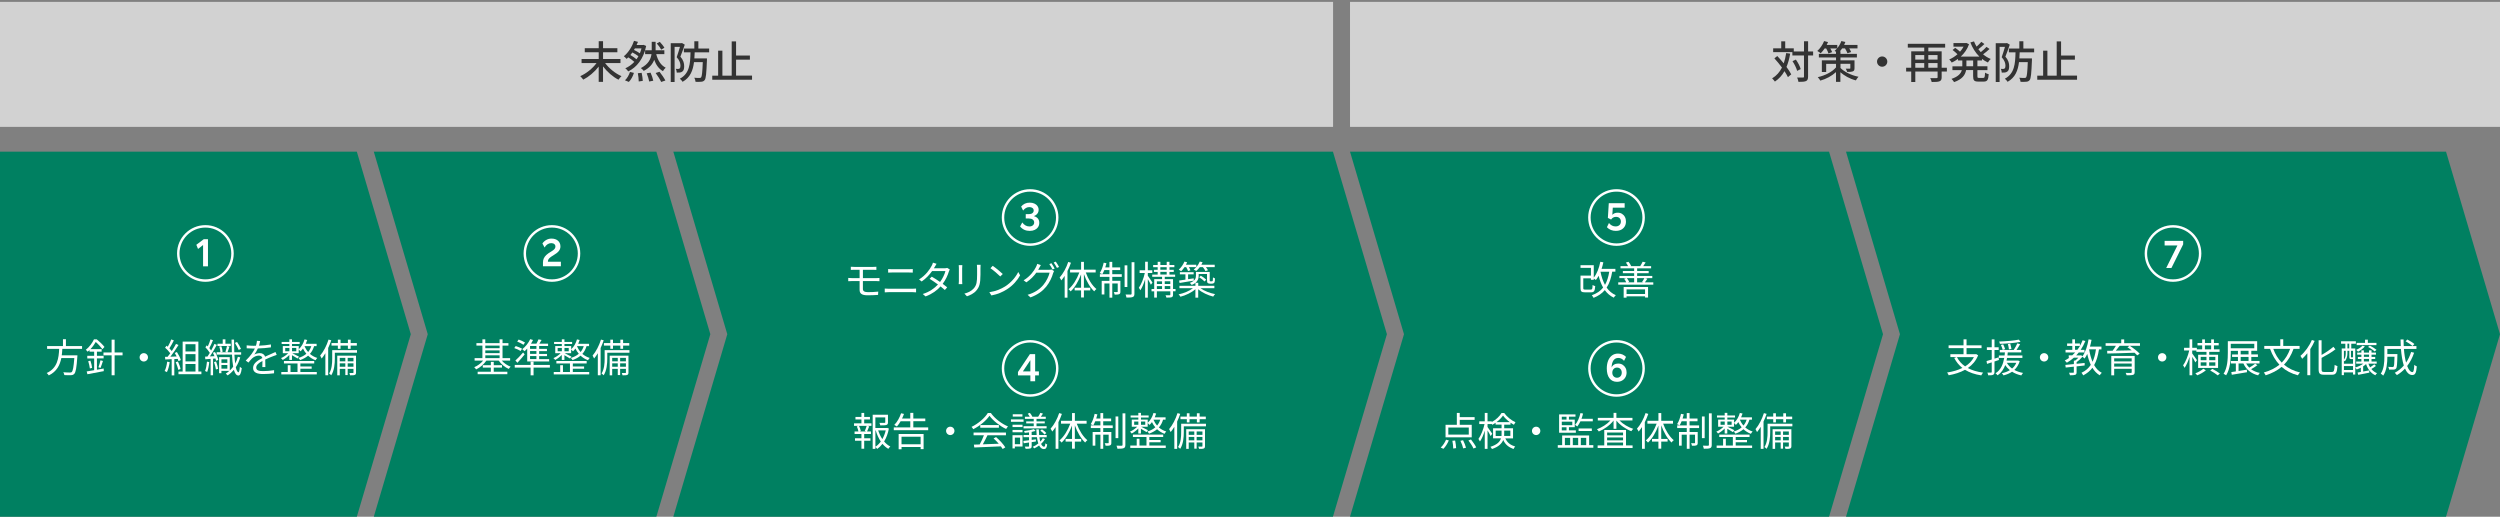 <?xml version="1.0" encoding="UTF-8"?><svg id="_レイヤー_1" xmlns="http://www.w3.org/2000/svg" viewBox="0 0 1016 209.99"><rect x="0" y="0" width="1016" height="209.99" fill="#808080" stroke="none"/><defs><style>.cls-1{fill:#fff;}.cls-2{fill:#008061;}.cls-3{fill:none;stroke:#fff;stroke-miterlimit:10;}.cls-4{fill:#333;}.cls-5{fill:#d2d2d2;}</style></defs><rect class="cls-5" x="0" y=".76" width="541.76" height="50.8"/><rect class="cls-5" x="548.65" y=".76" width="467.35" height="50.8"/><polygon class="cls-2" points="145.02 209.99 0 209.99 0 61.65 145.02 61.65 166.95 135.82 145.02 209.99"/><path class="cls-1" d="m25.33,141.79c-.05.86-.11,1.74-.24,2.62h6.37s-.02.38-.03.58c-.32,4.56-.64,6.32-1.26,6.96-.37.38-.75.5-1.36.53-.56.03-1.6.02-2.67-.05-.03-.34-.19-.83-.42-1.15,1.14.11,2.27.11,2.67.11.37,0,.59-.02.75-.18.48-.42.78-1.98,1.06-5.68h-5.28c-.56,2.83-1.84,5.47-5.09,7.04-.18-.3-.54-.74-.85-.98,4.42-1.98,4.88-6.13,5.07-9.81h-4.91v-1.14h6.45v-2.78h1.2v2.78h6.56v1.14h-8.02Z"/><path class="cls-1" d="m39.39,150.26c.9-.16,1.82-.34,2.74-.5l.05,1.07c-2.35.46-4.87.91-6.66,1.26l-.29-1.14c.83-.13,1.89-.3,3.04-.51v-4.77h-2.8v-1.06h2.8v-1.68h-1.89v-.66c-.24.22-.5.45-.75.67-.16-.24-.53-.61-.77-.77,1.6-1.26,2.72-2.94,3.33-4.27h1.12c1.14.91,2.48,2.21,3.15,3.1l-.83.91c-.58-.8-1.7-2.06-2.72-2.93-.51.9-1.23,1.94-2.16,2.91h4.56v1.02h-1.92v1.68h2.72v1.06h-2.72v4.58Zm-2.66-3.7c.34.94.61,2.14.7,2.93l-.91.26c-.08-.8-.37-2.03-.67-2.96l.88-.22Zm3.27,2.71c.29-.77.66-2,.82-2.85l1.02.27c-.32.96-.67,2.1-.99,2.83l-.85-.26Zm9.81-4.85h-3.23v8.08h-1.22v-8.08h-3.31v-1.18h3.31v-5.19h1.22v5.19h3.23v1.18Z"/><path class="cls-1" d="m60.14,145.22c0,.94-.75,1.7-1.7,1.7s-1.7-.75-1.7-1.7.75-1.7,1.7-1.7,1.7.75,1.7,1.7Z"/><path class="cls-1" d="m68.97,147.17c-.22,1.5-.61,3.04-1.14,4.07-.19-.14-.67-.37-.93-.45.53-.98.86-2.4,1.04-3.81l1.02.19Zm1.87-1.28v6.66h-1.07v-6.59l-2.61.13-.1-1.07c.32,0,.69-.02,1.06-.03.35-.42.72-.9,1.07-1.42-.5-.72-1.34-1.62-2.1-2.29l.61-.78c.16.13.32.27.48.42.53-.9,1.09-2.1,1.42-2.98l1.06.4c-.54,1.07-1.22,2.35-1.82,3.22.38.38.72.77.98,1.1.66-1.01,1.26-2.05,1.71-2.91l1.02.45c-.93,1.5-2.21,3.39-3.31,4.77.8-.03,1.68-.08,2.56-.11-.24-.5-.51-.99-.78-1.42l.88-.38c.66,1.02,1.36,2.38,1.58,3.25l-.94.45c-.06-.27-.16-.58-.3-.91l-1.39.08Zm1.47,1.02c.46.98.93,2.24,1.07,3.07l-.95.32c-.14-.83-.59-2.11-1.02-3.11l.9-.29Zm9.54,4.07v1.09h-9.32v-1.09h1.7v-12.16h6.39v12.16h1.23Zm-6.47-11.09v2.95h4.07v-2.95h-4.07Zm4.07,4.02h-4.07v2.95h4.07v-2.95Zm-4.07,7.07h4.07v-3.06h-4.07v3.06Z"/><path class="cls-1" d="m85.04,147.15c-.14,1.47-.43,3.01-.86,4.03-.18-.13-.62-.32-.85-.4.43-.98.64-2.42.78-3.81l.93.18Zm2.34-4.08c.59.99,1.15,2.34,1.33,3.19l-.9.37c-.05-.27-.14-.59-.26-.94l-.96.08v6.75h-.99v-6.67c-.78.06-1.5.11-2.16.16l-.1-1.07.99-.05c.3-.43.62-.94.94-1.49-.43-.7-1.15-1.6-1.79-2.26l.54-.8c.14.14.29.29.43.45.42-.9.85-2.03,1.09-2.87l1.02.35c-.45,1.06-.99,2.34-1.49,3.2.27.34.53.67.74.98.51-.93.99-1.89,1.34-2.69l.96.4c-.78,1.49-1.86,3.31-2.8,4.69l1.86-.1c-.19-.48-.42-.96-.66-1.38l.85-.3Zm.43,3.83c.37.94.7,2.18.83,2.99l-.88.27c-.1-.83-.45-2.06-.78-3.01l.83-.26Zm9.83-1.68c-.42,1.47-1.01,2.83-1.81,4.02.27,1.28.64,2.02,1.09,2.05.26.02.46-.85.56-2.24.18.21.61.5.78.59-.29,2.35-.82,2.99-1.38,2.98-.85-.03-1.42-.86-1.84-2.32-.72.86-1.57,1.63-2.53,2.27-.18-.22-.53-.58-.75-.75.51-.32,1.01-.69,1.44-1.09h-3.22v.94h-.94v-6.53h4.34v5.43c.51-.46.98-.98,1.38-1.54-.24-1.34-.38-3.01-.48-4.91h-6.24v-.98h1.55c-.03-.64-.22-1.57-.48-2.29l.83-.19c.29.72.5,1.7.53,2.31l-.69.18h2.48l-.66-.18c.24-.64.51-1.65.64-2.35h-3.86v-.93h2.13v-1.78h1.1v1.78h2.16v.93h-1.47l.96.24c-.27.78-.54,1.7-.82,2.29h1.78c-.06-1.58-.1-3.31-.13-5.15h1.02c0,1.84.03,3.59.1,5.15h2.79v.98h-2.74c.08,1.36.18,2.59.32,3.62.46-.85.83-1.78,1.09-2.77l.96.26Zm-7.65.8v1.46h2.4v-1.46h-2.4Zm2.4,3.81v-1.49h-2.4v1.49h2.4Zm4.62-7.6c-.3-.78-.96-1.98-1.54-2.88l.88-.37c.62.88,1.28,2.06,1.58,2.82l-.93.43Z"/><path class="cls-1" d="m105.24,140.49c1.63-.08,3.38-.22,4.88-.5l-.02,1.18c-1.58.26-3.57.38-5.31.45-.37.85-.9,1.76-1.44,2.48.61-.38,1.54-.59,2.23-.59,1.04,0,1.89.51,2.14,1.44,1.09-.53,2.06-.91,2.9-1.3.48-.21.86-.38,1.31-.62l.53,1.2c-.42.11-.99.34-1.42.51-.9.34-2.03.8-3.25,1.38.02.93.03,2.29.05,3.07h-1.23c.03-.61.05-1.65.05-2.5-1.49.78-2.53,1.63-2.53,2.69,0,1.25,1.25,1.44,2.9,1.44,1.25,0,2.96-.14,4.37-.38l-.03,1.28c-1.22.16-2.99.29-4.39.29-2.29,0-4.13-.5-4.13-2.45s1.9-3.07,3.78-4.05c-.16-.69-.74-.99-1.46-.99-1.01,0-2.03.5-2.75,1.17-.46.43-.91,1.02-1.46,1.66l-1.09-.8c2.02-1.95,3.09-3.6,3.7-4.9h-.7c-.69,0-1.74-.03-2.62-.1v-1.2c.85.11,1.97.18,2.71.18.34,0,.7,0,1.06-.02.22-.69.37-1.41.4-2l1.31.11c-.1.48-.22,1.1-.46,1.86Z"/><path class="cls-1" d="m117.6,144.24c-.8.82-1.84,1.62-2.71,2.05-.14-.22-.46-.58-.7-.75.98-.4,2.16-1.22,2.95-2h-2.21v-2.91h2.67v-.82h-3.14v-.86h3.14v-1.04h1.07v1.04h3.12v.86h-3.12v.82h2.74v1.3c1.09-.98,1.92-2.43,2.35-4l1.09.24c-.16.53-.35,1.04-.58,1.54h4.4v.96h-1.02c-.37,1.26-.93,2.31-1.7,3.15.8.69,1.79,1.28,2.99,1.65-.22.22-.53.66-.69.94-1.22-.45-2.21-1.1-3.03-1.87-.9.77-2,1.34-3.26,1.81-.11-.22-.46-.67-.71-.88,1.3-.38,2.39-.94,3.25-1.7-.58-.67-1.02-1.41-1.36-2.13-.3.43-.64.82-.99,1.15-.14-.19-.5-.56-.75-.77v1.52h-2.64c.64.3,2.3,1.14,2.75,1.39l-.58.78c-.46-.32-1.5-.93-2.27-1.36v1.94h-1.07v-2.05Zm4.47,6.93h6.67v.99h-14.42v-.99h2.62v-2.75h1.12v2.75h2.85v-3.47h-5.52v-.98h12.31v.98h-5.63v1.23h4.59v.93h-4.59v1.31Zm-6.16-8.42h1.7v-1.34h-1.7v1.34Zm2.77-1.34v1.34h1.73v-1.34h-1.73Zm5.11-.75l-.03.05c.34.8.82,1.62,1.47,2.35.56-.67.99-1.46,1.28-2.4h-2.72Z"/><path class="cls-1" d="m134.62,138.3c-.35,1.06-.77,2.11-1.25,3.12v11.09h-1.14v-8.96c-.48.8-.98,1.52-1.5,2.15-.11-.29-.43-.91-.62-1.2,1.38-1.6,2.64-4.03,3.41-6.5l1.1.3Zm10.47,5.06h-9.01v2.39c0,1.98-.21,4.85-1.47,6.77-.18-.21-.61-.59-.86-.74,1.14-1.78,1.26-4.24,1.26-6.05v-3.43h10.08v1.06Zm-7.78-2.91h-2.59v-1.04h2.59v-1.36h1.09v1.36h2.99v-1.36h1.12v1.36h2.51v1.04h-2.51v1.31h-1.12v-1.31h-2.99v1.31h-1.09v-1.31Zm7.38,10.92c0,.53-.1.82-.46.98-.38.18-.99.19-1.94.18-.05-.26-.18-.66-.3-.93.69.02,1.25.02,1.44,0,.19-.02.22-.05.22-.22v-1.47h-2.35v2.53h-.96v-2.53h-2.26v2.62h-1.02v-7.99h7.63v6.83Zm-6.61-5.92v1.39h2.26v-1.39h-2.26Zm2.26,3.6v-1.38h-2.26v1.38h2.26Zm.96-3.6v1.39h2.35v-1.39h-2.35Zm2.35,3.6v-1.38h-2.35v1.38h2.35Z"/><polygon class="cls-2" points="266.75 209.99 151.91 209.99 173.84 135.82 151.91 61.65 266.75 61.65 288.68 135.82 266.75 209.99"/><polygon class="cls-2" points="541.71 209.99 273.64 209.99 295.57 135.82 273.64 61.65 541.71 61.65 563.64 135.82 541.71 209.99"/><polygon class="cls-2" points="743.33 209.99 548.65 209.99 570.58 135.82 548.65 61.65 743.33 61.65 765.26 135.82 743.33 209.99"/><polygon class="cls-2" points="994.07 209.99 750.22 209.99 772.14 135.82 750.22 61.65 994.07 61.65 1016 135.82 994.07 209.99"/><path class="cls-1" d="m351.2,172.05h2.95v1.02h-1.66l.77.21c-.29.74-.61,1.5-.88,2.06h1.58v1.04h-2.75v1.73h2.54v1.01h-2.54v3.25h-1.12v-3.25h-2.62v-1.01h2.62v-1.73h-2.79v-1.04h1.57c-.1-.58-.37-1.42-.67-2.06l.78-.21h-1.9v-1.02h3.01v-1.58h-2.43v-1.03h2.43v-1.62h1.12v1.62h2.34v1.03h-2.34v1.58Zm.24,3.12c.26-.58.61-1.47.78-2.1h-3.12c.35.67.66,1.57.74,2.11l-.56.16h2.77l-.61-.18Zm9.8-1.02c-.34,1.92-.98,3.73-1.94,5.27.74.86,1.58,1.57,2.53,2.03-.26.22-.62.66-.82.96-.88-.5-1.67-1.2-2.37-2.03-.61.8-1.33,1.5-2.14,2.07-.16-.24-.48-.56-.75-.79v.77h-1.09v-13.89h6.21v3.07c0,.59-.11.91-.62,1.09-.48.16-1.28.18-2.5.18-.05-.32-.21-.74-.37-1.02.99.03,1.83.03,2.07,0,.26-.02.32-.06.32-.26v-1.97h-4.02v4.31h4.55l.21-.05.74.27Zm-5.49,7.44c.85-.56,1.58-1.3,2.21-2.15-.9-1.31-1.58-2.87-2.06-4.53h-.14v6.67Zm1.15-6.67c.4,1.26.98,2.48,1.68,3.54.62-1.09,1.09-2.3,1.38-3.54h-3.06Z"/><path class="cls-1" d="m377.22,173.7v1.12h-13.99v-1.12h6.71v-2.51h-3.92c-.48.82-.99,1.57-1.52,2.14-.24-.16-.77-.48-1.07-.64,1.17-1.14,2.18-2.96,2.77-4.74l1.18.27c-.22.64-.5,1.27-.79,1.87h3.35v-2.3h1.23v2.3h4.87v1.09h-4.87v2.51h6.05Zm-12.02,2.69h10.15v6.15h-1.2v-.87h-7.76v.9h-1.18v-6.18Zm1.18,1.1v3.06h7.76v-3.06h-7.76Z"/><path class="cls-1" d="m387.89,175.11c0,.95-.75,1.7-1.7,1.7s-1.7-.75-1.7-1.7.75-1.7,1.7-1.7,1.7.75,1.7,1.7Z"/><path class="cls-1" d="m402.67,167.83c1.68,2.35,4.47,4.43,6.98,5.47-.27.29-.56.71-.77,1.06-2.47-1.2-5.27-3.33-6.75-5.39-1.3,1.92-3.89,4.11-6.61,5.46-.13-.27-.43-.71-.69-.95,2.74-1.31,5.39-3.62,6.63-5.65h1.22Zm-7.01,7.96h13.16v1.1h-7.51c-.56,1.18-1.25,2.56-1.89,3.68,1.98-.06,4.24-.14,6.48-.24-.66-.75-1.41-1.54-2.11-2.16l1.01-.54c1.47,1.26,3.03,2.99,3.76,4.18l-1.07.66c-.19-.32-.43-.69-.74-1.07-3.92.19-8.07.37-10.8.46l-.16-1.17c.69-.02,1.49-.03,2.35-.06.61-1.1,1.3-2.56,1.73-3.73h-4.21v-1.1Zm10.29-3.04v1.09h-7.57v-1.09h7.57Z"/><path class="cls-1" d="m415.98,171.43h-5.14v-.98h5.14v.98Zm-.42,10.05h-3.12v.75h-.96v-5.36h4.08v4.61Zm-4.07-8.87h4.07v.94h-4.07v-.94Zm0,2.11h4.07v.96h-4.07v-.96Zm4.03-5.41h-3.94v-.96h3.94v.96Zm-3.09,8.53v2.67h2.13v-2.67h-2.13Zm12.25.62c-.4.71-.96,1.36-1.58,1.94.35.77.77,1.15,1.22,1.15.27,0,.43-.34.51-1.38.19.21.51.35.75.45-.18,1.44-.56,1.89-1.34,1.9-.8,0-1.44-.51-1.94-1.47-.62.46-1.3.86-1.98,1.17-.13-.18-.4-.46-.61-.64.78-.34,1.57-.8,2.26-1.36-.24-.71-.43-1.55-.56-2.53h-2.14v1.09c.56-.08,1.12-.16,1.7-.24l.03.88-1.73.26v1.63c0,.53-.13.8-.53.94-.38.14-.99.14-1.92.14-.05-.24-.21-.62-.34-.9.67.02,1.3.02,1.47.02.19-.02.24-.06.24-.22v-1.46l-2.15.32-.16-.96c.66-.06,1.44-.16,2.31-.27v-1.23h-2.24v-.91h2.24v-1.07c-.59.08-1.18.16-1.73.21-.05-.21-.16-.54-.27-.75,1.39-.16,3.06-.45,3.95-.77l.72.74c-.46.14-1.02.27-1.6.38v1.27h2.03c-.06-.71-.11-1.49-.14-2.3h1.02c.02.85.06,1.62.13,2.3h3.07v.91h-2.96c.1.69.22,1.28.37,1.79.42-.45.77-.91,1.02-1.42l.88.4Zm-4.58-8.23h-3.57v-.88h1.95c-.19-.4-.51-.85-.8-1.23l.85-.34c.4.45.83,1.1,1.01,1.54l-.08.03h2.46c.3-.46.69-1.14.88-1.58l1.06.32c-.29.45-.59.9-.86,1.26h2v.88h-3.76v1.02h3.35v.82h-3.35v1.12h4.1v.91h-9.38v-.91h4.15v-1.12h-3.06v-.82h3.06v-1.02Zm3.36,4.26c.66.42,1.41,1.04,1.76,1.49l-.72.61c-.35-.48-1.09-1.14-1.73-1.57l.69-.53Z"/><path class="cls-1" d="m431.56,168.2c-.38,1.14-.88,2.29-1.42,3.38v10.82h-1.14v-8.85c-.43.67-.9,1.3-1.36,1.84-.13-.27-.48-.9-.69-1.17,1.41-1.55,2.71-3.94,3.5-6.35l1.1.34Zm6.03,3.97c.94,2.67,2.59,5.33,4.32,6.72-.29.21-.69.62-.9.95-1.68-1.54-3.22-4.23-4.19-7.01v5.55h2.58v1.09h-2.58v2.86h-1.15v-2.86h-2.61v-1.09h2.61v-5.44c-1.02,2.77-2.56,5.39-4.24,6.93-.21-.27-.59-.69-.86-.9,1.75-1.41,3.41-4.1,4.39-6.8h-3.76v-1.15h4.48v-3.15h1.15v3.15h4.77v1.15h-4Z"/><path class="cls-1" d="m448.35,172.87h3.86v1.09h-3.86v1.6h3.3v4.37c0,.54-.08.85-.48,1.04-.37.18-.98.19-1.86.19-.05-.32-.19-.74-.35-1.04.69.02,1.22.02,1.38,0,.18,0,.22-.05.22-.21v-3.27h-2.21v5.75h-1.14v-5.75h-2.07v4.47h-1.09v-5.55h3.15v-1.6h-3.89v-1.09h3.89v-1.68h-2.08c-.26.62-.53,1.2-.8,1.65-.24-.14-.77-.35-1.06-.45.72-1.07,1.28-2.67,1.6-4.21l1.12.22c-.14.56-.3,1.15-.48,1.7h1.7v-2.24h1.14v2.24h3.23v1.09h-3.23v1.68Zm6.13,5.19h-1.12v-8.8h1.12v8.8Zm2.87-10.08v12.81c0,.78-.18,1.14-.66,1.34-.5.21-1.38.24-2.56.24-.06-.34-.22-.88-.38-1.25.94.03,1.84.03,2.11.03.26-.02.34-.08.34-.35v-12.82h1.15Z"/><path class="cls-1" d="m462.62,174.13c-.8.82-1.84,1.62-2.71,2.05-.14-.22-.46-.58-.7-.75.98-.4,2.16-1.22,2.95-2h-2.21v-2.91h2.67v-.82h-3.14v-.86h3.14v-1.04h1.07v1.04h3.12v.86h-3.12v.82h2.74v1.3c1.09-.98,1.92-2.43,2.35-4l1.09.24c-.16.53-.35,1.04-.58,1.54h4.4v.96h-1.02c-.37,1.26-.93,2.31-1.7,3.15.8.69,1.79,1.28,2.99,1.65-.22.22-.53.66-.69.95-1.22-.45-2.21-1.11-3.03-1.87-.9.77-2,1.34-3.26,1.81-.11-.22-.46-.67-.71-.88,1.3-.38,2.39-.94,3.25-1.7-.58-.67-1.02-1.41-1.36-2.13-.3.43-.64.82-.99,1.15-.14-.19-.5-.56-.75-.77v1.52h-2.64c.64.3,2.3,1.14,2.75,1.39l-.58.78c-.46-.32-1.5-.93-2.27-1.36v1.94h-1.07v-2.05Zm4.47,6.93h6.67v.99h-14.42v-.99h2.62v-2.75h1.12v2.75h2.85v-3.47h-5.52v-.98h12.31v.98h-5.63v1.23h4.59v.93h-4.59v1.31Zm-6.16-8.42h1.7v-1.34h-1.7v1.34Zm2.77-1.34v1.34h1.73v-1.34h-1.73Zm5.11-.75l-.03.05c.34.8.82,1.62,1.47,2.35.56-.67.99-1.46,1.28-2.4h-2.72Z"/><path class="cls-1" d="m479.64,168.2c-.35,1.06-.77,2.11-1.25,3.12v11.09h-1.14v-8.96c-.48.8-.98,1.52-1.5,2.14-.11-.29-.43-.91-.62-1.2,1.38-1.6,2.64-4.03,3.41-6.5l1.1.3Zm10.47,5.06h-9.01v2.38c0,1.98-.21,4.85-1.47,6.77-.18-.21-.61-.59-.86-.74,1.14-1.78,1.26-4.24,1.26-6.05v-3.42h10.08v1.06Zm-7.78-2.91h-2.59v-1.04h2.59v-1.36h1.09v1.36h2.99v-1.36h1.12v1.36h2.51v1.04h-2.51v1.31h-1.12v-1.31h-2.99v1.31h-1.09v-1.31Zm7.38,10.92c0,.53-.1.82-.46.98-.38.18-.99.19-1.94.18-.05-.26-.18-.66-.3-.93.69.02,1.25.02,1.44,0,.19-.02.22-.05.22-.22v-1.47h-2.35v2.53h-.96v-2.53h-2.26v2.62h-1.02v-7.99h7.63v6.83Zm-6.61-5.92v1.39h2.26v-1.39h-2.26Zm2.26,3.6v-1.38h-2.26v1.38h2.26Zm.96-3.6v1.39h2.35v-1.39h-2.35Zm2.35,3.6v-1.38h-2.35v1.38h2.35Z"/><path class="cls-1" d="m585.5,181.88c.85-.72,1.66-2,2.18-3.19l1.12.29c-.53,1.25-1.34,2.59-2.21,3.42l-1.09-.53Zm12.61-4.15h-10.64v-5.09h4.59v-4.83h1.18v1.7h6.05v1.12h-6.05v2.02h4.87v5.09Zm-1.2-3.97h-8.31v2.85h8.31v-2.85Zm-5.54,5.27c.21,1.01.38,2.32.4,3.09l-1.18.16c0-.8-.14-2.13-.35-3.15l1.14-.1Zm3.22-.13c.5.96,1.01,2.26,1.2,3.06l-1.15.27c-.16-.78-.64-2.11-1.12-3.09l1.07-.24Zm3.22-.3c.82,1.01,1.73,2.34,2.13,3.23l-1.12.45c-.37-.88-1.25-2.26-2.05-3.28l1.04-.4Z"/><path class="cls-1" d="m611.75,178.15c.91,1.92,2.19,2.71,4.03,3.33-.27.26-.56.67-.69,1.01-1.9-.74-3.23-1.66-4.18-3.67-.58,1.44-1.84,2.75-4.58,3.67-.1-.26-.43-.7-.64-.9,2.79-.88,3.89-2.11,4.31-3.44h-3.22v-4.11h3.46v-1.47h-2.43v-.74c-.43.3-.88.58-1.34.82-.05-.13-.13-.27-.21-.42v.1h-1.73v1.2c.45.58,1.66,2.32,1.92,2.74l-.66.95c-.22-.51-.78-1.52-1.26-2.3v7.49h-1.12v-7.39c-.53,1.73-1.23,3.38-1.95,4.4-.14-.3-.43-.77-.62-1.04.99-1.34,2-3.86,2.48-6.04h-2.15v-1.1h2.24v-3.43h1.12v3.43h1.73v.27c1.65-.88,3.18-2.3,3.97-3.67h1.07c1.14,1.58,2.91,3.01,4.59,3.75-.22.29-.48.71-.64,1.04-.45-.24-.91-.53-1.38-.85v.8h-2.56v1.47h3.59v4.11h-3.15Zm-1.54-.98c.02-.27.03-.56.03-.83v-1.34h-2.4v2.18h2.37Zm3.36-5.62c-1.07-.79-2.1-1.76-2.75-2.67-.61.9-1.55,1.86-2.64,2.67h5.39Zm-2.26,3.44v1.38c0,.27-.02.53-.03.8h2.53v-2.18h-2.5Z"/><path class="cls-1" d="m625.99,175.11c0,.95-.75,1.7-1.7,1.7s-1.7-.75-1.7-1.7.75-1.7,1.7-1.7,1.7.75,1.7,1.7Z"/><path class="cls-1" d="m647.53,180.9v1.06h-14.45v-1.06h1.78v-3.92h10.96v3.92h1.71Zm-7.11-5.04h-6.8v-7.46h6.66v.94h-2.67v1.18h2.37v3.09h-2.37v1.28h2.82v.96Zm-5.71-6.51v1.18h1.92v-1.18h-1.92Zm4.27,2.02h-4.27v1.44h4.27v-1.44Zm-4.27,3.54h1.92v-1.28h-1.92v1.28Zm1.26,6h2.14v-2.95h-2.14v2.95Zm3.22-2.95v2.95h2.18v-2.95h-2.18Zm3.09-6.72c-.38.8-.8,1.5-1.26,2.08-.19-.18-.62-.5-.9-.66,1.02-1.17,1.76-2.95,2.18-4.8l1.06.22c-.18.72-.38,1.44-.64,2.11h4.59v1.04h-5.03Zm-.74,3.92v-1.03h5.38v1.03h-5.38Zm.91,2.8v2.95h2.19v-2.95h-2.19Z"/><path class="cls-1" d="m658.15,170.87c1.41,1.47,3.57,2.77,5.6,3.42-.27.21-.62.66-.78.95-2.21-.82-4.61-2.46-6.07-4.32v3.35h-1.15v-3.36c-1.46,1.9-3.83,3.59-6,4.45-.16-.27-.5-.7-.75-.93,1.97-.67,4.1-2.03,5.47-3.55h-5.12v-1.06h6.4v-2.02h1.15v2.02h6.53v1.06h-5.28Zm2.66,10.13h2.67v1.07h-14.2v-1.07h2.69v-6.24h8.84v6.24Zm-7.68-5.23v1.14h6.48v-1.14h-6.48Zm6.48,2.02h-6.48v1.17h6.48v-1.17Zm-6.48,3.22h6.48v-1.17h-6.48v1.17Z"/><path class="cls-1" d="m669.87,168.2c-.38,1.14-.88,2.29-1.42,3.38v10.82h-1.14v-8.85c-.43.67-.9,1.3-1.36,1.84-.13-.27-.48-.9-.69-1.17,1.41-1.55,2.71-3.94,3.5-6.35l1.1.34Zm6.03,3.97c.94,2.67,2.59,5.33,4.32,6.72-.29.21-.69.62-.9.95-1.68-1.54-3.22-4.23-4.19-7.01v5.55h2.58v1.09h-2.58v2.86h-1.15v-2.86h-2.61v-1.09h2.61v-5.44c-1.02,2.77-2.56,5.39-4.24,6.93-.21-.27-.59-.69-.86-.9,1.75-1.41,3.41-4.1,4.39-6.8h-3.76v-1.15h4.48v-3.15h1.15v3.15h4.77v1.15h-4Z"/><path class="cls-1" d="m686.65,172.87h3.86v1.09h-3.86v1.6h3.3v4.37c0,.54-.08.85-.48,1.04-.37.18-.98.19-1.86.19-.05-.32-.19-.74-.35-1.04.69.02,1.22.02,1.38,0,.18,0,.22-.05.22-.21v-3.27h-2.21v5.75h-1.14v-5.75h-2.07v4.47h-1.09v-5.55h3.15v-1.6h-3.89v-1.09h3.89v-1.68h-2.08c-.26.62-.53,1.2-.8,1.65-.24-.14-.77-.35-1.06-.45.72-1.07,1.28-2.67,1.6-4.21l1.12.22c-.14.56-.3,1.15-.48,1.7h1.7v-2.24h1.14v2.24h3.23v1.09h-3.23v1.68Zm6.13,5.19h-1.12v-8.8h1.12v8.8Zm2.87-10.08v12.81c0,.78-.18,1.14-.66,1.34-.5.21-1.38.24-2.56.24-.06-.34-.22-.88-.38-1.25.94.03,1.84.03,2.11.03.26-.02.34-.08.34-.35v-12.82h1.15Z"/><path class="cls-1" d="m700.92,174.13c-.8.82-1.84,1.62-2.71,2.05-.14-.22-.46-.58-.7-.75.98-.4,2.16-1.22,2.95-2h-2.21v-2.91h2.67v-.82h-3.14v-.86h3.14v-1.04h1.07v1.04h3.12v.86h-3.12v.82h2.74v1.3c1.09-.98,1.92-2.43,2.35-4l1.09.24c-.16.53-.35,1.04-.58,1.54h4.4v.96h-1.02c-.37,1.26-.93,2.31-1.7,3.15.8.69,1.79,1.28,2.99,1.65-.22.22-.53.66-.69.95-1.22-.45-2.21-1.11-3.03-1.87-.9.77-2,1.34-3.26,1.81-.11-.22-.46-.67-.71-.88,1.3-.38,2.39-.94,3.25-1.7-.58-.67-1.02-1.41-1.36-2.13-.3.43-.64.82-.99,1.15-.14-.19-.5-.56-.75-.77v1.52h-2.64c.64.3,2.3,1.14,2.75,1.39l-.58.78c-.46-.32-1.5-.93-2.27-1.36v1.94h-1.07v-2.05Zm4.47,6.93h6.67v.99h-14.42v-.99h2.62v-2.75h1.12v2.75h2.85v-3.47h-5.52v-.98h12.31v.98h-5.63v1.23h4.59v.93h-4.59v1.31Zm-6.16-8.42h1.7v-1.34h-1.7v1.34Zm2.77-1.34v1.34h1.73v-1.34h-1.73Zm5.11-.75l-.03.05c.34.8.82,1.62,1.47,2.35.56-.67.99-1.46,1.28-2.4h-2.72Z"/><path class="cls-1" d="m717.95,168.2c-.35,1.06-.77,2.11-1.25,3.12v11.09h-1.14v-8.96c-.48.8-.98,1.52-1.5,2.14-.11-.29-.43-.91-.62-1.2,1.38-1.6,2.64-4.03,3.41-6.5l1.1.3Zm10.47,5.06h-9.01v2.38c0,1.98-.21,4.85-1.47,6.77-.18-.21-.61-.59-.86-.74,1.14-1.78,1.26-4.24,1.26-6.05v-3.42h10.08v1.06Zm-7.78-2.91h-2.59v-1.04h2.59v-1.36h1.09v1.36h2.99v-1.36h1.12v1.36h2.51v1.04h-2.51v1.31h-1.12v-1.31h-2.99v1.31h-1.09v-1.31Zm7.38,10.92c0,.53-.1.82-.46.98-.38.18-.99.19-1.94.18-.05-.26-.18-.66-.3-.93.69.02,1.25.02,1.44,0,.19-.02.22-.05.22-.22v-1.47h-2.35v2.53h-.96v-2.53h-2.26v2.62h-1.02v-7.99h7.63v6.83Zm-6.61-5.92v1.39h2.26v-1.39h-2.26Zm2.26,3.6v-1.38h-2.26v1.38h2.26Zm.96-3.6v1.39h2.35v-1.39h-2.35Zm2.35,3.6v-1.38h-2.35v1.38h2.35Z"/><path class="cls-4" d="m245.93,25.64c1.6,2.18,4.2,4.25,6.64,5.31-.4.34-.92,1.01-1.22,1.44-2.27-1.13-4.57-3.17-6.28-5.4v6.28h-1.76v-6.21c-1.71,2.21-4.02,4.16-6.27,5.31-.29-.41-.85-1.06-1.22-1.42,2.45-1.08,5.02-3.13,6.61-5.31h-6.08v-1.66h6.97v-2.74h-5.67v-1.66h5.67v-2.83h1.76v2.83h5.82v1.66h-5.82v2.74h7.08v1.66h-6.21Z"/><path class="cls-4" d="m262.6,18.69c-1.1,5.33-3.85,8.66-7.29,10.33-.23-.38-.81-1.03-1.19-1.26,1.37-.61,2.61-1.49,3.67-2.61-.59-.56-1.57-1.28-2.45-1.84-.22.22-.45.43-.68.63-.27-.34-.81-.83-1.13-1.08,1.91-1.53,3.44-4.1,4.14-6.27l1.6.43c-.16.41-.34.85-.56,1.28h2.56l.29-.07,1.04.45Zm-8.62,13.95c.85-.74,1.64-2.12,2.05-3.4l1.6.38c-.41,1.35-1.17,2.79-2.07,3.67l-1.58-.65Zm4.68-8.55c.29-.38.56-.79.79-1.24-.61-.49-1.57-1.08-2.45-1.53-.25.36-.52.72-.81,1.04.88.52,1.84,1.17,2.47,1.73Zm-.63-4.43c-.13.22-.23.43-.38.63.83.4,1.75.92,2.39,1.37.25-.63.49-1.3.67-2h-2.68Zm2.74,9.94c.23,1.06.43,2.45.45,3.28l-1.64.23c0-.85-.14-2.27-.36-3.35l1.55-.16Zm5.92-7.6c.65,2.52,1.85,4.52,3.85,5.51-.38.32-.9.97-1.12,1.42-1.69-.97-2.81-2.57-3.55-4.63-.61,1.67-1.85,3.26-4.25,4.52-.25-.36-.77-.86-1.17-1.15,3.1-1.6,4.05-3.71,4.32-5.67h-2.59v-1.58h2.68v-3.42h1.58v3.42h3.55v1.58h-3.31Zm-2.3,7.53c.47,1.03.94,2.41,1.1,3.28l-1.66.32c-.14-.86-.56-2.27-1.01-3.35l1.57-.25Zm3.64-.36c.86,1.08,1.89,2.57,2.38,3.55l-1.71.59c-.41-.95-1.4-2.5-2.25-3.64l1.58-.5Zm.7-8.98c-.34-.68-1.12-1.76-1.82-2.52l1.21-.67c.7.72,1.53,1.73,1.89,2.41l-1.28.77Z"/><path class="cls-4" d="m278.3,18.12c-.52,1.55-1.21,3.47-1.8,4.92,1.3,1.46,1.55,2.75,1.55,3.85s-.2,1.82-.77,2.2c-.27.22-.61.32-.99.38-.36.05-.85.05-1.26.04-.02-.45-.14-1.1-.4-1.53.4.04.7.04.97.04.23-.02.43-.07.58-.18.25-.16.36-.61.36-1.13,0-.94-.31-2.12-1.53-3.46.47-1.26.95-2.95,1.33-4.21h-2.18v14.28h-1.57v-15.77h4.32l.23-.07,1.15.67Zm4.02,3.15c-.04.85-.05,1.67-.13,2.47h5.11v.72c-.22,5.4-.4,7.42-.92,8.08-.4.47-.76.61-1.33.67-.5.09-1.44.07-2.38.04-.04-.5-.23-1.19-.5-1.66.9.09,1.75.09,2.09.09.32.02.49-.05.67-.23.32-.4.52-2,.68-6.19h-3.57c-.43,3.44-1.53,6.25-4.63,7.99-.23-.4-.72-.97-1.12-1.26,3.93-2.09,4.23-6,4.34-10.71h-2.7v-1.57h4.25v-2.95h1.64v2.95h4.38v1.57h-5.89Z"/><path class="cls-4" d="m305.63,30.74v1.67h-16.17v-1.67h2.39v-10.14h1.73v10.14h3.78v-13.92h1.78v5.76h5.62v1.67h-5.62v6.48h6.48Z"/><path class="cls-4" d="m727.53,21.79c-.34,2.03-.83,3.83-1.5,5.42.81,1.1,1.5,2.14,1.93,3.01l-1.35,1.13c-.32-.7-.81-1.55-1.4-2.43-.97,1.73-2.25,3.13-3.89,4.23-.22-.32-.79-.99-1.13-1.3,1.76-1.06,3.06-2.54,4-4.39-.97-1.31-2.05-2.63-3.08-3.75l1.17-.95c.86.9,1.76,1.94,2.63,2.99.43-1.26.76-2.65.99-4.18l1.64.22Zm9.31.74h-2.04v8.59c0,1.03-.23,1.51-.81,1.82-.61.27-1.58.34-3.1.34-.07-.49-.31-1.28-.54-1.78,1.08.04,2.05.04,2.36.02.31,0,.43-.09.43-.4v-8.59h-4.72v-1.35h-7.81v-1.55h3.28v-2.84h1.62v2.84h3.48v1.28h4.16v-4.14h1.66v4.14h2.04v1.62Zm-6.48,6.27c-.27-1.04-1.06-2.72-1.89-3.94l1.37-.65c.85,1.19,1.69,2.79,1.96,3.87l-1.44.72Z"/><path class="cls-4" d="m747.93,27.59c1.46,1.48,4.21,2.99,7.36,3.6-.34.36-.83,1.04-1.06,1.48-2.56-.65-4.79-1.98-6.3-3.31v3.92h-1.78v-3.98c-1.71,1.58-4.01,2.81-6.37,3.46-.22-.41-.7-1.06-1.04-1.4,2.95-.65,5.85-2.12,7.42-3.98v-1.42h-4v3.31h-1.76v-4.74h5.76v-1.17h-6.97v-1.46h6.97v-.86c-.22-.13-.43-.27-.58-.36.34-.29.68-.61,1.03-.99h-2.77c.32.54.59,1.08.74,1.49l-1.49.54c-.16-.52-.52-1.37-.92-2.03h-.63c-.52.74-1.06,1.44-1.6,1.96-.31-.29-.99-.72-1.39-.94,1.13-.99,2.18-2.5,2.77-4.02l1.6.41c-.16.4-.34.77-.54,1.15h4.29v1.33c.7-.85,1.31-1.85,1.66-2.9l1.64.38c-.13.41-.31.79-.5,1.19h5.42v1.42h-3.35c.31.52.61,1.06.76,1.48l-1.49.49c-.18-.52-.58-1.3-.99-1.96h-1.17c-.27.41-.56.79-.86,1.15h.18v1.06h6.68v1.46h-6.68v1.17h5.71v3.17c0,.76-.16,1.1-.68,1.31-.56.22-1.31.23-2.3.23-.11-.43-.38-.95-.58-1.33.67.04,1.39.04,1.57.02.22,0,.29-.05.29-.23v-1.75h-4v1.64Z"/><path class="cls-4" d="m767,25.03c0,1.15-.94,2.09-2.09,2.09s-2.09-.94-2.09-2.09.94-2.09,2.09-2.09,2.09.94,2.09,2.09Z"/><path class="cls-4" d="m791.21,29.07h-2.12v2.3c0,.92-.22,1.4-.86,1.66-.65.27-1.66.29-3.19.29-.09-.45-.36-1.17-.61-1.58,1.1.04,2.27.02,2.56.02.34-.02.45-.11.45-.4v-2.29h-9.06v4.25h-1.66v-4.25h-2.07v-1.55h2.07v-6.66h5.29v-1.51h-6.68v-1.55h15.18v1.55h-6.84v1.51h5.42v6.66h2.12v1.55Zm-12.84-6.7v1.84h3.64v-1.84h-3.64Zm0,5.15h3.64v-1.89h-3.64v1.89Zm5.29-5.15v1.84h3.76v-1.84h-3.76Zm3.76,5.15v-1.89h-3.76v1.89h3.76Z"/><path class="cls-4" d="m803.62,24.56v2.38h4.07v1.55h-4.07v2.47c0,.61.09.7.67.7h1.75c.52,0,.61-.36.68-2.14.38.27,1.04.56,1.49.65-.14,2.32-.61,2.99-2.02,2.99h-2.2c-1.69,0-2.11-.49-2.11-2.2v-2.47h-2.86c-.34,1.91-1.48,3.71-4.88,4.88-.2-.38-.72-1.03-1.06-1.31,2.77-.92,3.83-2.21,4.21-3.56h-3.82v-1.55h4.02v-2.38h-1.75v-.65c-.81.59-1.67,1.12-2.56,1.51-.2-.38-.68-.97-1.01-1.26,1.17-.49,2.32-1.22,3.35-2.12-.5-.54-1.33-1.22-1.98-1.73l1.04-.88c.65.43,1.46,1.06,1.98,1.57.56-.63,1.04-1.33,1.44-2.05h-4.11v-1.46h4.92l.31-.05,1.1.52c-.7,2.02-1.91,3.69-3.35,5.02h7.54c-1.57-1.55-2.81-3.53-3.65-5.74l1.48-.43c.29.74.63,1.44,1.04,2.12.7-.61,1.46-1.35,1.93-1.93l1.26.88c-.77.74-1.69,1.53-2.47,2.11.31.41.65.81.99,1.19.83-.65,1.75-1.49,2.32-2.14l1.24.86c-.79.76-1.78,1.55-2.63,2.16.94.79,1.98,1.44,3.12,1.89-.38.32-.9.99-1.15,1.44-.86-.4-1.67-.88-2.41-1.48v.65h-1.87Zm-1.73,0h-2.74v2.38h2.74v-2.38Z"/><path class="cls-4" d="m816.78,18.12c-.52,1.55-1.21,3.47-1.8,4.92,1.3,1.46,1.55,2.75,1.55,3.85s-.2,1.82-.77,2.2c-.27.22-.61.32-.99.38-.36.05-.85.05-1.26.04-.02-.45-.14-1.1-.4-1.53.4.04.7.04.97.04.23-.02.43-.07.58-.18.25-.16.36-.61.36-1.13,0-.94-.31-2.12-1.53-3.46.47-1.26.95-2.95,1.33-4.21h-2.18v14.28h-1.57v-15.77h4.32l.23-.07,1.15.67Zm4.02,3.15c-.04.85-.05,1.67-.13,2.47h5.11v.72c-.22,5.4-.4,7.42-.92,8.08-.4.47-.76.61-1.33.67-.5.09-1.44.07-2.38.04-.04-.5-.23-1.19-.5-1.66.9.09,1.75.09,2.09.09.32.02.49-.05.67-.23.32-.4.52-2,.68-6.19h-3.57c-.43,3.44-1.53,6.25-4.63,7.99-.23-.4-.72-.97-1.12-1.26,3.93-2.09,4.23-6,4.34-10.71h-2.7v-1.57h4.25v-2.95h1.64v2.95h4.38v1.57h-5.89Z"/><path class="cls-4" d="m844.11,30.74v1.67h-16.17v-1.67h2.39v-10.14h1.73v10.14h3.78v-13.92h1.78v5.76h5.62v1.67h-5.62v6.48h6.48Z"/><path class="cls-1" d="m203.94,146.56c.9,1.06,2.26,1.98,3.6,2.46-.27.22-.61.64-.79.91-1.55-.64-3.1-1.97-4.07-3.38h-5.01c-1.01,1.49-2.62,2.87-4.18,3.59-.18-.29-.5-.69-.77-.91,1.33-.53,2.71-1.54,3.62-2.67h-3.46v-1.01h3.17v-5.11h-2.43v-.99h2.43v-1.54h1.17v1.54h5.81v-1.54h1.2v1.54h2.4v.99h-2.4v5.11h3.09v1.01h-3.39Zm-3.27,4.51h5.52v1.01h-12.07v-1.01h5.36v-1.68h-3.27v-.98h3.27v-1.34h1.18v1.34h3.35v.98h-3.35v1.68Zm-3.44-10.63v1.07h5.81v-1.07h-5.81Zm0,3.07h5.81v-1.1h-5.81v1.1Zm0,2.03h5.81v-1.14h-5.81v1.14Z"/><path class="cls-1" d="m211.58,142.64c-.56-.38-1.71-.88-2.59-1.18l.59-.83c.86.26,2.02.74,2.59,1.07l-.59.94Zm11.89,6.75h-6.63v3.14h-1.2v-3.14h-6.45v-1.07h6.45v-1.31h1.2v1.31h6.63v1.07Zm-14.02-2.87c.86-.77,2.1-2.06,3.14-3.28l.64.8c-.91,1.12-1.98,2.35-2.95,3.39l-.83-.91Zm3.28-6.4c-.58-.4-1.66-.98-2.54-1.31l.59-.82c.88.29,1.98.82,2.58,1.2l-.62.93Zm1.54,1.54c-.35.4-.72.75-1.09,1.07-.19-.21-.66-.62-.93-.82,1.3-.99,2.51-2.51,3.23-4.08l1.14.34c-.24.5-.51,1.01-.83,1.49h2.22c.32-.56.62-1.25.83-1.74l1.26.24c-.29.51-.61,1.04-.9,1.5h3.54v.96h-3.63v1.17h3.17v.9h-3.17v1.14h3.2v.9h-3.2v1.22h4.07v.96h-8.92v-5.23Zm3.73-1.04h-2.59v1.17h2.59v-1.17Zm0,2.06h-2.59v1.14h2.59v-1.14Zm0,2.03h-2.59v1.22h2.59v-1.22Z"/><path class="cls-1" d="m228.32,144.24c-.8.82-1.84,1.62-2.71,2.05-.14-.22-.46-.58-.7-.75.98-.4,2.16-1.22,2.95-2h-2.21v-2.91h2.67v-.82h-3.14v-.86h3.14v-1.04h1.07v1.04h3.12v.86h-3.12v.82h2.74v1.3c1.09-.98,1.92-2.43,2.35-4l1.09.24c-.16.53-.35,1.04-.58,1.54h4.4v.96h-1.02c-.37,1.26-.93,2.31-1.7,3.15.8.69,1.79,1.28,2.99,1.65-.22.22-.53.66-.69.94-1.22-.45-2.21-1.1-3.03-1.87-.9.77-2,1.34-3.26,1.81-.11-.22-.46-.67-.71-.88,1.3-.38,2.39-.94,3.25-1.7-.58-.67-1.02-1.41-1.36-2.13-.3.43-.64.82-.99,1.15-.14-.19-.5-.56-.75-.77v1.52h-2.64c.64.3,2.3,1.14,2.75,1.39l-.58.78c-.46-.32-1.5-.93-2.27-1.36v1.94h-1.07v-2.05Zm4.47,6.93h6.67v.99h-14.42v-.99h2.62v-2.75h1.12v2.75h2.85v-3.47h-5.52v-.98h12.31v.98h-5.63v1.23h4.59v.93h-4.59v1.31Zm-6.16-8.42h1.7v-1.34h-1.7v1.34Zm2.77-1.34v1.34h1.73v-1.34h-1.73Zm5.11-.75l-.03.05c.34.8.82,1.62,1.47,2.35.56-.67.99-1.46,1.28-2.4h-2.72Z"/><path class="cls-1" d="m245.34,138.3c-.35,1.06-.77,2.11-1.25,3.12v11.09h-1.14v-8.96c-.48.8-.98,1.52-1.5,2.15-.11-.29-.43-.91-.62-1.2,1.38-1.6,2.64-4.03,3.41-6.5l1.1.3Zm10.47,5.06h-9.01v2.39c0,1.98-.21,4.85-1.47,6.77-.18-.21-.61-.59-.86-.74,1.14-1.78,1.26-4.24,1.26-6.05v-3.43h10.08v1.06Zm-7.78-2.91h-2.59v-1.04h2.59v-1.36h1.09v1.36h2.99v-1.36h1.12v1.36h2.51v1.04h-2.51v1.31h-1.12v-1.31h-2.99v1.31h-1.09v-1.31Zm7.38,10.92c0,.53-.1.82-.46.98-.38.18-.99.19-1.94.18-.05-.26-.18-.66-.3-.93.69.02,1.25.02,1.44,0,.19-.02.22-.05.22-.22v-1.47h-2.35v2.53h-.96v-2.53h-2.26v2.62h-1.02v-7.99h7.63v6.83Zm-6.61-5.92v1.39h2.26v-1.39h-2.26Zm2.26,3.6v-1.38h-2.26v1.38h2.26Zm.96-3.6v1.39h2.35v-1.39h-2.35Zm2.35,3.6v-1.38h-2.35v1.38h2.35Z"/><path class="cls-1" d="m347.23,108.47h7.62c.51,0,.96-.03,1.31-.06v1.28c-.38-.02-.75-.05-1.31-.05h-4.16v3.39h5.39c.34,0,.98-.03,1.33-.06v1.31c-.37-.05-.94-.05-1.3-.05h-5.43v3.22c0,.8.56,1.28,2.03,1.28s2.83-.06,4.21-.22l-.08,1.34c-1.25.1-2.79.16-4.31.16-2.42,0-3.19-.85-3.19-2.16v-3.62h-3.12c-.4,0-1.06.03-1.5.06v-1.34c.43.03,1.09.08,1.5.08h3.12v-3.39h-2.13c-.54,0-1.01.02-1.44.05v-1.28c.43.03.9.06,1.44.06Z"/><path class="cls-1" d="m361.24,117.35h9.59c.48,0,.99-.03,1.46-.08v1.54c-.48-.05-1.02-.08-1.46-.08h-9.59c-.58,0-1.14.05-1.68.08v-1.54c.54.03,1.1.08,1.68.08Zm1.28-7.94h6.85c.58,0,1.14-.02,1.58-.06v1.44c-.45-.03-1.06-.05-1.58-.05h-6.85c-.56,0-1.09.03-1.58.05v-1.44c.51.03,1.06.06,1.58.06Z"/><path class="cls-1" d="m379.87,108.45c-.1.19-.21.38-.34.58h4.34c.43,0,.79-.06,1.06-.16l1.06.64c-.14.22-.29.61-.38.86-.42,1.47-1.28,3.35-2.5,4.98.67.5,1.31.99,1.82,1.41l-.94,1.1c-.48-.43-1.09-.93-1.74-1.46-1.42,1.58-3.39,3.06-6.1,4.07l-1.15-.99c2.71-.83,4.75-2.31,6.19-3.86-1.15-.83-2.37-1.67-3.39-2.31l.86-.88c1.06.61,2.26,1.38,3.38,2.16,1.04-1.39,1.86-3.12,2.18-4.43h-5.41c-1.02,1.44-2.45,3.01-4.24,4.24l-1.07-.83c2.75-1.71,4.39-4.11,5.14-5.57.16-.29.42-.85.51-1.26l1.46.46c-.27.42-.56.96-.72,1.25Z"/><path class="cls-1" d="m391.02,108.9v5.35c0,.4.03.93.06,1.22h-1.47c.03-.24.08-.75.08-1.23v-5.33c0-.29-.03-.85-.06-1.15h1.46c-.03.3-.06.77-.06,1.15Zm7.44.11v2.59c0,3.84-.53,5.11-1.68,6.48-1.04,1.25-2.64,1.94-3.81,2.34l-1.04-1.1c1.47-.37,2.83-1.01,3.83-2.13,1.14-1.33,1.33-2.62,1.33-5.65v-2.53c0-.54-.03-.99-.08-1.39h1.5c-.03.4-.05.85-.05,1.39Z"/><path class="cls-1" d="m408.46,116.42c2.46-1.55,4.42-3.92,5.35-5.89l.77,1.36c-1.09,2-2.96,4.18-5.38,5.7-1.6,1.01-3.62,1.98-6.29,2.48l-.85-1.31c2.8-.42,4.88-1.39,6.4-2.34Zm-.94-5.07l-1.01,1.01c-.8-.83-2.8-2.54-3.99-3.35l.91-.98c1.14.75,3.18,2.42,4.08,3.31Z"/><path class="cls-1" d="m422.29,108.98c-.11.22-.24.45-.37.67h4.34c.43,0,.79-.05,1.04-.14l1.06.64c-.13.22-.29.59-.37.85-.43,1.62-1.41,3.78-2.83,5.52-1.46,1.78-3.38,3.23-6.37,4.35l-1.17-1.06c2.95-.86,4.95-2.3,6.4-4.02,1.23-1.46,2.22-3.54,2.54-4.99h-5.39c-.98,1.36-2.3,2.79-4.07,3.94l-1.1-.82c2.75-1.65,4.32-3.99,5.03-5.41.16-.29.4-.86.5-1.28l1.47.5c-.26.42-.54.96-.7,1.25Zm6.32.18l-.86.38c-.32-.64-.86-1.62-1.3-2.21l.85-.37c.4.58.98,1.54,1.31,2.19Zm1.79-.66l-.86.38c-.35-.69-.88-1.6-1.33-2.19l.85-.37c.42.59,1.04,1.58,1.34,2.18Z"/><path class="cls-1" d="m435.24,106.77c-.38,1.14-.88,2.29-1.42,3.38v10.82h-1.14v-8.85c-.43.67-.9,1.3-1.36,1.84-.13-.27-.48-.9-.69-1.17,1.41-1.55,2.71-3.94,3.5-6.35l1.1.34Zm6.03,3.97c.94,2.67,2.59,5.33,4.32,6.72-.29.21-.69.62-.9.94-1.68-1.54-3.22-4.23-4.19-7.01v5.55h2.58v1.09h-2.58v2.86h-1.15v-2.86h-2.61v-1.09h2.61v-5.44c-1.02,2.77-2.56,5.39-4.24,6.93-.21-.27-.59-.69-.86-.9,1.75-1.41,3.41-4.1,4.39-6.8h-3.76v-1.15h4.48v-3.15h1.15v3.15h4.77v1.15h-4Z"/><path class="cls-1" d="m452.03,111.44h3.86v1.09h-3.86v1.6h3.3v4.37c0,.54-.08.85-.48,1.04-.37.18-.98.19-1.86.19-.05-.32-.19-.74-.35-1.04.69.02,1.22.02,1.38,0,.18,0,.22-.05.22-.21v-3.27h-2.21v5.75h-1.14v-5.75h-2.07v4.47h-1.09v-5.55h3.15v-1.6h-3.89v-1.09h3.89v-1.68h-2.08c-.26.62-.53,1.2-.8,1.65-.24-.14-.77-.35-1.06-.45.72-1.07,1.28-2.67,1.6-4.21l1.12.22c-.14.56-.3,1.15-.48,1.7h1.7v-2.24h1.14v2.24h3.23v1.09h-3.23v1.68Zm6.13,5.19h-1.12v-8.8h1.12v8.8Zm2.87-10.08v12.81c0,.78-.18,1.14-.66,1.34-.5.21-1.38.24-2.56.24-.06-.34-.22-.88-.38-1.25.94.03,1.84.03,2.11.03.26-.02.34-.08.34-.35v-12.82h1.15Z"/><path class="cls-1" d="m467.72,115.72c-.22-.51-.78-1.49-1.25-2.27v7.52h-1.09v-7.48c-.53,1.74-1.22,3.43-1.95,4.47-.13-.3-.42-.75-.61-1.02.99-1.33,1.97-3.83,2.43-6h-2.11v-1.1h2.24v-3.46h1.09v3.46h1.82v1.1h-1.82v1.1c.45.59,1.63,2.37,1.9,2.8l-.66.88Zm10.02,2.66h-1.02v1.36c0,.56-.11.86-.54,1.04-.42.16-1.1.16-2.16.16-.05-.27-.21-.69-.34-.96.77.03,1.46.02,1.68.02.19-.02.26-.08.26-.27v-1.34h-5.46v2.56h-1.09v-2.56h-1.09v-.93h1.09v-4.02h3.2v-.94h-4v-.91h2.21v-1.07h-1.52v-.88h1.52v-1.04h-1.84v-.9h1.84v-1.31h1.09v1.31h2.58v-1.31h1.12v1.31h1.99v.9h-1.99v1.04h1.75v.88h-1.75v1.07h2.3v.91h-4.21v.94h3.36v4.02h1.02v.93Zm-7.59-4.05v1.1h2.11v-1.1h-2.11Zm0,3.12h2.11v-1.17h-2.11v1.17Zm1.41-7.83h2.58v-1.04h-2.58v1.04Zm0,1.95h2.58v-1.07h-2.58v1.07Zm1.79,2.75v1.1h2.26v-1.1h-2.26Zm2.26,3.12v-1.17h-2.26v1.17h2.26Z"/><path class="cls-1" d="m487.88,117.13c1.47,1.09,3.84,2,5.94,2.4-.26.24-.61.7-.77,1.01-2.13-.53-4.56-1.65-6.1-2.99v3.41h-1.14v-3.43c-1.55,1.38-3.97,2.53-6.08,3.06-.16-.3-.5-.72-.75-.96,2.07-.43,4.39-1.38,5.83-2.5h-5.49v-.98h6.5v-1.2c-.38.32-.88.59-1.52.85-.14-.24-.56-.66-.77-.82,2.13-.78,2.5-1.86,2.5-2.88v-1.58h5.6v3.23c0,.29,0,.46.08.53.05.03.13.05.26.05h.42c.13,0,.26,0,.32-.05.08-.03.13-.14.18-.34.03-.19.05-.64.06-1.23.19.19.54.34.82.42-.02.61-.06,1.28-.16,1.5-.08.24-.24.42-.45.51-.16.11-.48.14-.72.14h-.74c-.32,0-.67-.08-.88-.27-.22-.21-.29-.46-.29-1.31v-2.34h-3.39v.78c0,.94-.27,1.95-1.3,2.79h1.12v1.22h6.56v.98h-5.63Zm-6.5-8.55c-.43.62-.9,1.2-1.36,1.65-.22-.19-.69-.5-.96-.66.94-.82,1.81-2.05,2.29-3.27l1.1.29c-.14.34-.3.67-.48,1.01h4.21v.96c.59-.66,1.09-1.46,1.41-2.26l1.14.27c-.14.35-.32.69-.5,1.02h5.43v.98h-3.57c.34.43.66.91.82,1.26l-1.01.35c-.19-.45-.62-1.07-1.04-1.62h-1.26c-.46.61-.96,1.15-1.47,1.58-.22-.18-.75-.45-1.02-.59.38-.29.74-.62,1.07-.99h-3.01c.27.45.51.94.62,1.3l-.98.29c-.13-.42-.43-1.04-.74-1.58h-.69Zm-2.18,5.43c.7-.1,1.6-.22,2.56-.37v-2.15h-2.26v-.86h5.6v.86h-2.26v1.97c.74-.11,1.5-.22,2.27-.35l.05.93c-2.08.35-4.23.69-5.79.96l-.18-.99Zm8.8-1.97c.8.45,1.76,1.14,2.22,1.63l-.7.72c-.46-.51-1.41-1.25-2.19-1.73l.67-.62Z"/><path class="cls-1" d="m803.91,144.42c-.9,2.23-2.35,3.89-4.18,5.15,1.71.93,3.81,1.55,6.21,1.87-.27.26-.59.78-.75,1.12-2.59-.4-4.8-1.15-6.61-2.27-1.97,1.09-4.24,1.79-6.64,2.22-.1-.3-.42-.86-.64-1.12,2.26-.35,4.39-.94,6.21-1.86-1.39-1.09-2.5-2.43-3.31-4.07l.96-.34h-2.53v-1.17h5.35v-2.46h-6.07v-1.15h6.07v-2.43h1.22v2.43h6.1v1.15h-6.1v2.46h3.68l.22-.05.82.5Zm-8.61.72c.77,1.52,1.89,2.77,3.33,3.76,1.52-.94,2.75-2.18,3.57-3.76h-6.9Z"/><path class="cls-1" d="m810.56,146.9v4.24c0,.66-.16.98-.56,1.17-.37.19-.98.24-1.98.22-.05-.29-.19-.77-.35-1.1.69.02,1.33.02,1.5,0,.19,0,.27-.05.27-.29v-3.87c-.69.22-1.33.43-1.92.61l-.19-1.15c.59-.16,1.31-.38,2.11-.62v-3.87h-1.98v-1.1h1.98v-3.2h1.12v3.2h1.7v1.1h-1.7v3.52l1.66-.53.16,1.07-1.82.61Zm10.26-.11c-.48,1.5-1.23,2.66-2.19,3.55,1.02.58,2.24.98,3.55,1.22-.26.24-.56.7-.72,1.01-1.41-.3-2.67-.8-3.75-1.5-1.02.7-2.21,1.17-3.49,1.49-.13-.24-.45-.7-.67-.88,1.22-.27,2.32-.67,3.26-1.25-.74-.59-1.38-1.28-1.87-2.08-.62,1.63-1.57,3.14-3.15,4.18-.18-.27-.54-.66-.82-.83,2.29-1.42,3.15-3.91,3.54-6.23h-2.18v-1.01h2.34c.05-.43.1-.86.13-1.26h-2.1v-.98h5.68c.51-.78,1.12-1.89,1.47-2.69l1.12.37c-.45.77-.98,1.63-1.47,2.32h1.94v.98h-5.49c-.03.4-.08.83-.13,1.26h6.08v1.01h-6.24c-.05.35-.13.72-.21,1.07h4.48l.21-.03.67.29Zm.35-7.88c-2.18.48-5.62.74-8.42.82-.03-.27-.18-.66-.29-.93,2.77-.1,6.15-.37,8-.78l.7.9Zm-7.08,1.02c.29.61.66,1.44.8,1.94l-.98.34c-.14-.54-.45-1.39-.75-2.03l.93-.24Zm1.5,7.52c.51.9,1.23,1.68,2.13,2.32.72-.61,1.3-1.38,1.7-2.32h-3.83Zm.85-5.44c-.05-.54-.24-1.47-.42-2.18l.94-.16c.21.69.4,1.58.5,2.11l-1.03.22Z"/><path class="cls-1" d="m832.42,145.22c0,.94-.75,1.7-1.7,1.7s-1.7-.75-1.7-1.7.75-1.7,1.7-1.7,1.7.75,1.7,1.7Z"/><path class="cls-1" d="m853.03,141.98c-.4,2.56-.99,4.67-1.97,6.39.78,1.38,1.81,2.48,3.11,3.15-.29.22-.67.69-.83,1.01-1.23-.72-2.21-1.76-2.99-3.06-.94,1.26-2.16,2.27-3.73,3.09-.13-.27-.46-.82-.71-1.06,1.67-.78,2.88-1.84,3.79-3.22-.61-1.3-1.09-2.8-1.44-4.43-.32.7-.69,1.33-1.09,1.87-.18-.19-.58-.54-.85-.74-.66.8-1.55,1.62-2.39,2.21v.66c1.07-.11,2.18-.22,3.27-.34v1.02l-3.27.37v2.34c0,.61-.13.91-.56,1.09-.45.16-1.12.18-2.15.18-.05-.3-.21-.75-.38-1.04.8.02,1.49.02,1.7.02.21-.02.27-.06.27-.24v-2.23c-1.23.14-2.37.26-3.31.35l-.14-1.07c.94-.08,2.14-.21,3.46-.34v-1.42h.53c.46-.34.93-.77,1.31-1.18h-1.84c-.88.78-1.84,1.47-2.85,2.05-.18-.24-.61-.67-.85-.9.66-.34,1.28-.72,1.87-1.15h-.26v-.94h1.42c.43-.37.82-.77,1.2-1.18h-3.92v-1.06h2.75v-1.58h-2.11v-1.01h2.11v-1.68h1.09v1.68h2v.99c.42-.72.78-1.49,1.1-2.31l1.12.32c-.53,1.3-1.17,2.5-1.9,3.59h1.54v1.06h-2.32c-.34.42-.67.8-1.02,1.18h1.74l.21-.06.58.42c1.22-1.66,2.03-4.23,2.48-6.87l1.2.19c-.18.94-.38,1.89-.64,2.77h4.67v1.12h-1.01Zm-8.8.19c.38-.5.74-1.02,1.06-1.58h-2v1.58h.94Zm4.79-.18c.3,1.82.75,3.55,1.39,5.04.67-1.41,1.1-3.09,1.39-5.06h-2.79v.02Z"/><path class="cls-1" d="m869.71,140.53h-4.18c1.42.9,3.15,2.24,4.03,3.19l-.99.7c-.27-.32-.66-.69-1.09-1.07-4.02.16-8.28.27-11.08.32l-.05-1.1,2.21-.03c.46-.61.98-1.36,1.34-2h-4.18v-1.07h6.35v-1.55h1.2v1.55h6.42v1.07Zm-2.19,10.72c0,.64-.16.94-.66,1.09-.51.16-1.33.18-2.61.18-.06-.29-.24-.7-.38-.98.93.02,1.86.02,2.13.02.24-.02.32-.08.32-.3v-1.38h-7.12v2.64h-1.18v-7.88h9.51v6.61Zm-8.32-5.62v1.23h7.12v-1.23h-7.12Zm7.12,3.35v-1.25h-7.12v1.25h7.12Zm-4.88-8.45c-.48.66-1.04,1.36-1.57,1.98,1.97-.03,4.23-.08,6.47-.13-.58-.45-1.18-.9-1.75-1.26l.9-.59h-4.05Z"/><path class="cls-1" d="m880.41,145.22c0,.94-.75,1.7-1.7,1.7s-1.7-.75-1.7-1.7.75-1.7,1.7-1.7,1.7.75,1.7,1.7Z"/><path class="cls-1" d="m892.19,147.3c-.22-.51-.79-1.52-1.26-2.31v7.51h-1.1v-7.49c-.54,1.74-1.28,3.46-2.02,4.5-.13-.3-.4-.77-.61-1.04,1.01-1.34,2.02-3.86,2.5-6.03h-2.1v-1.1h2.23v-3.43h1.1v3.43h1.87v.64h2.16v-1.6h-1.89v-.99h1.89v-1.46h1.12v1.46h2.54v-1.46h1.12v1.46h1.94v.99h-1.94v1.6h2.29v1.01h-4.21v1.17h3.6v5.36h-8.1v-5.36h3.39v-1.17h-4.1v-.54h-1.7v1.2c.46.58,1.66,2.3,1.92,2.72l-.66.94Zm4.27,3.2c-.9.77-2.32,1.57-3.49,2.03-.19-.22-.54-.59-.78-.82,1.17-.43,2.54-1.2,3.23-1.86l1.04.64Zm-2.1-4.11h2.35v-1.36h-2.35v1.36Zm0,2.24h2.35v-1.39h-2.35v1.39Zm1.71-6.66h2.54v-1.6h-2.54v1.6Zm1.74,3.06v1.36h2.51v-1.36h-2.51Zm2.51,2.21h-2.51v1.39h2.51v-1.39Zm-1.22,2.67c1.02.53,2.38,1.34,3.07,1.89l-.88.75c-.66-.56-2-1.41-3.06-1.98l.86-.66Z"/><path class="cls-1" d="m917.4,148.43c-.77.58-1.73,1.18-2.56,1.62.98.72,2.18,1.23,3.57,1.5-.26.26-.58.69-.7.99-2.88-.72-4.91-2.38-5.99-4.83h-1.97v3.06c1.07-.18,2.23-.35,3.38-.54l.05,1.04c-2.19.37-4.51.75-6.18,1.04l-.19-1.1c.53-.06,1.15-.16,1.84-.27v-3.22h-2.02v-1.02h2.87v-1.63h-2.38v-1.02h2.38v-1.46h-2.91v.75c0,2.72-.24,6.61-1.89,9.2-.22-.19-.75-.5-1.04-.61,1.6-2.51,1.73-6.03,1.73-8.6v-4.66h11.92v3.91h-2.38v1.46h2.69v1.02h-2.69v1.63h3.33v1.02h-5.43c.34.64.77,1.22,1.28,1.71.82-.46,1.79-1.12,2.4-1.62l.9.62Zm-10.82-6.9h9.56v-1.82h-9.56v1.82Zm4.03,2.5h3.2v-1.46h-3.2v1.46Zm0,2.66h3.2v-1.63h-3.2v1.63Z"/><path class="cls-1" d="m932.09,141.78c-.94,2.62-2.21,4.74-3.87,6.42,1.74,1.47,3.91,2.56,6.5,3.17-.29.27-.67.82-.85,1.15-2.67-.69-4.85-1.84-6.61-3.43-1.76,1.5-3.92,2.61-6.5,3.44-.11-.29-.5-.86-.75-1.14,2.55-.74,4.64-1.76,6.35-3.17-1.65-1.74-2.9-3.91-3.81-6.45h-2.35v-1.17h6.51v-2.71h1.2v2.71h6.64v1.17h-2.46Zm-8.23,0c.78,2.15,1.92,4.03,3.44,5.59,1.47-1.49,2.59-3.33,3.41-5.59h-6.85Z"/><path class="cls-1" d="m940.68,138.54c-.48,1.14-1.09,2.27-1.78,3.33v10.61h-1.2v-8.93c-.67.85-1.38,1.62-2.08,2.26-.13-.29-.5-.91-.72-1.2,1.82-1.52,3.58-3.94,4.64-6.45l1.14.38Zm6.98,12.63c.88,0,1.02-.58,1.14-2.9.3.21.78.43,1.14.51-.19,2.59-.54,3.51-2.19,3.51h-3.28c-1.67,0-2.18-.48-2.18-2.22v-11.78h1.2v5.95c1.78-.99,3.6-2.24,4.79-3.31l.85,1.02c-1.5,1.22-3.65,2.43-5.63,3.49v4.64c0,.9.18,1.09,1.06,1.09h3.12Z"/><path class="cls-1" d="m965.58,148.72c-.54.45-1.25.9-1.86,1.23.62.77,1.41,1.36,2.32,1.71-.24.19-.54.58-.69.85-1.81-.8-3.09-2.48-3.78-4.56-.34.34-.74.66-1.18.93v2.1c.77-.14,1.6-.3,2.43-.45l.08.91c-1.58.3-3.22.66-4.5.9l-.29-.94c.38-.06.85-.14,1.34-.24v-1.73c-.54.29-1.12.53-1.66.72-.11-.16-.4-.54-.61-.75v2.82h-.91v-.88h-3.71v1.12h-.88v-10.85h1.47v-1.92h-1.74v-.99h6.02v.99h-1.87v1.92h1.63v7.73c1.17-.35,2.38-.88,3.25-1.55h-2.88v-.88h2.11v-1.02h-1.42v-.83h1.42v-.93h-1.7v-.83h1.7v-.94h1.01v.94h2.1v-.94h1.01v.94h1.81v.83h-1.81v.93h1.5v.83h-1.5v1.02h2.1v.88h-3.36c.18.53.42,1.02.7,1.49.59-.38,1.26-.86,1.7-1.22l.66.67Zm-9.3-2.79h-.72c-.62,0-.8-.14-.8-.93v-2.43h-.77v1.06c0,.94-.21,2.27-1.06,3.19-.08-.1-.22-.22-.37-.3v1.31h3.71v-1.89Zm-3.71-3.36v3.62c.62-.83.74-1.79.74-2.56v-1.06h-.74Zm3.71,7.81v-1.62h-3.71v1.62h3.71Zm-2.29-8.79h.74v-1.92h-.74v1.92Zm2.29.98h-.85v2.43c0,.21.03.22.18.22h.45c.13,0,.19-.02.22-.03v-2.62Zm4.8-1.79c-.66.83-1.76,1.63-2.75,2.14-.16-.19-.54-.56-.77-.74.98-.42,1.97-1.01,2.51-1.68l1.01.27Zm4.71-.51h-8.05v-.93h3.41v-1.31h1.14v1.31h3.5v.93Zm-5.11,4.77h2.1v-.93h-2.1v.93Zm0,1.86h2.1v-1.02h-2.1v1.02Zm2.42-6.45c.96.46,2.13,1.22,2.72,1.73l-.77.64c-.61-.58-1.75-1.36-2.69-1.82l.74-.54Z"/><path class="cls-1" d="m981.1,143.33c-.69,2.06-1.63,3.89-2.82,5.41.59,1.57,1.33,2.48,2.14,2.48.45,0,.64-.83.75-2.96.27.27.71.54,1.02.64-.22,2.72-.66,3.51-1.87,3.51s-2.19-.98-2.93-2.62c-.96,1.04-2.06,1.94-3.3,2.66-.18-.24-.59-.72-.86-.94,1.42-.77,2.66-1.76,3.68-2.96-.58-1.81-.96-4.16-1.17-6.74h-5.52v2.08h4.08v.51c-.08,3.58-.18,4.93-.51,5.35-.24.3-.51.42-.96.46-.4.03-1.12.03-1.91,0-.02-.37-.14-.82-.34-1.12.74.06,1.42.08,1.7.08.22,0,.38-.03.48-.18.22-.24.3-1.25.37-4h-2.91v.13c0,2.24-.24,5.46-1.68,7.54-.21-.24-.72-.66-.99-.8,1.31-1.95,1.46-4.69,1.46-6.75v-4.47h6.67c-.06-.88-.08-1.78-.1-2.69h1.23c0,.93.02,1.82.06,2.69h5.17v1.17h-5.09c.16,2.13.45,4.03.88,5.55.86-1.26,1.55-2.71,2.05-4.32l1.2.3Zm-2.77-5.35c.99.5,2.24,1.26,2.87,1.82l-.74.82c-.61-.56-1.83-1.38-2.83-1.92l.7-.72Z"/><path class="cls-1" d="m655.2,110.42c-.45,2.66-1.15,4.77-2.26,6.47.96,1.36,2.19,2.42,3.73,3.07-.26.22-.64.69-.83,1.01-1.5-.7-2.69-1.75-3.65-3.07-1.14,1.34-2.61,2.37-4.55,3.15-.13-.27-.5-.8-.72-1.06,2.02-.72,3.51-1.74,4.59-3.12-.78-1.38-1.38-2.99-1.82-4.79-.35.64-.72,1.22-1.12,1.71-.19-.14-.58-.42-.86-.61v.53h-1.15v-.61h-3.11v3.99c0,.51.13.59.78.59h2.26c.59,0,.69-.26.74-1.87.24.19.74.38,1.07.46-.14,2.02-.48,2.53-1.71,2.53h-2.46c-1.41,0-1.81-.34-1.81-1.7v-5.09h4.24v-3.14h-4.24v-1.1h5.39v5.06c1.28-1.57,2.18-3.94,2.66-6.45l1.23.22c-.19.93-.43,1.82-.72,2.67h5.62v1.14h-1.3Zm-4.75.03c.38,1.98.98,3.79,1.82,5.33.83-1.44,1.38-3.22,1.73-5.36h-3.54l-.02.03Z"/><path class="cls-1" d="m671.9,114.74v.96h-14.25v-.96h3.25c-.19-.45-.51-1.04-.85-1.46l.88-.24h-2.8v-.91h5.99v-1.1h-4.59v-.9h4.59v-1.07h-5.55v-.91h3.07c-.21-.45-.54-1.01-.88-1.44l1.06-.32c.43.51.88,1.22,1.06,1.7l-.18.06h3.89c.32-.51.75-1.28.98-1.79l1.22.29c-.34.54-.67,1.09-.98,1.5h3.2v.91h-5.68v1.07h4.69v.9h-4.69v1.1h6.16v.91h-2.98l.98.22c-.34.56-.69,1.09-1.01,1.47h3.43Zm-12.04,1.9h9.91v4.29h-1.22v-.5h-7.52v.54h-1.17v-4.34Zm1.17.96v1.87h7.52v-1.87h-7.52Zm.13-4.56c.4.48.77,1.09.93,1.52l-.56.18h2.59v-1.7h-2.96Zm4.16,0v1.7h2.56l-.56-.13c.3-.43.74-1.09.96-1.57h-2.96Z"/><path class="cls-1" d="m657.15,155.17c-1.31,0-2.33-.48-3.06-1.43-.73-.95-1.09-2.3-1.09-4.02,0-1.22.19-2.27.56-3.18.37-.9.9-1.6,1.58-2.1s1.49-.74,2.42-.74c1.26,0,2.35.45,3.26,1.34l-.8,1.6c-.38-.42-.76-.72-1.12-.9-.36-.19-.76-.28-1.2-.28-.85,0-1.51.33-1.98,1-.47.67-.73,1.63-.77,2.89.22-.51.57-.91,1.02-1.18.46-.28,1.01-.42,1.65-.42.67,0,1.26.15,1.78.46.51.31.91.74,1.21,1.28.29.54.44,1.17.44,1.87,0,.76-.17,1.42-.5,1.99-.33.57-.79,1.02-1.38,1.34-.59.32-1.26.48-2.03.48Zm0-1.66c.57,0,1.03-.19,1.39-.58.36-.38.54-.89.54-1.5s-.18-1.1-.54-1.48c-.36-.38-.82-.57-1.38-.57s-1.04.19-1.39.58c-.35.38-.53.89-.53,1.5s.18,1.1.54,1.48c.36.38.81.57,1.37.57Z"/><circle class="cls-3" cx="656.95" cy="149.72" r="11.02"/><path class="cls-1" d="m880.34,108.92l4.56-9.15h-5.2v-1.89h7.54v1.42l-4.77,9.62h-2.13Z"/><circle class="cls-3" cx="883.11" cy="103.01" r="11.02"/><path class="cls-1" d="m82.53,108.25v-8.69l-2.05,1.62-.69-1.7,3.02-2.27h1.71v11.04h-2Z"/><circle class="cls-3" cx="83.47" cy="103.01" r="11.02"/><path class="cls-1" d="m220.66,108.25v-1.57c0-.62.11-1.17.33-1.66s.57-.96,1.05-1.41c.49-.45,1.14-.91,1.96-1.38.64-.38,1.09-.72,1.34-1.02.26-.29.38-.63.38-1.02,0-.42-.15-.75-.46-1-.3-.25-.72-.38-1.26-.38s-1.02.16-1.5.47c-.48.31-.88.75-1.18,1.32l-.88-1.65c.41-.61.94-1.09,1.59-1.45.66-.36,1.35-.54,2.07-.54,1.12,0,2.01.29,2.67.87.66.58.99,1.36.99,2.34,0,.69-.22,1.31-.66,1.86-.44.55-1.18,1.13-2.22,1.74-.58.34-1.03.65-1.34.91-.32.27-.55.53-.68.79-.13.26-.2.55-.2.87v.03h5.28v1.84h-7.29Z"/><circle class="cls-3" cx="224.3" cy="103.01" r="11.02"/><path class="cls-1" d="m418.49,93.84c-1.63,0-2.94-.6-3.92-1.81l.88-1.63c.79,1.09,1.75,1.63,2.9,1.63.58,0,1.04-.15,1.4-.45s.54-.69.54-1.17-.19-.88-.58-1.18c-.38-.29-.91-.44-1.57-.44h-1.28v-1.78h1.39c.54,0,.99-.13,1.33-.4.34-.27.51-.62.51-1.07,0-.42-.16-.75-.47-1-.31-.25-.74-.38-1.27-.38-.99,0-1.84.47-2.56,1.41l-.8-1.63c.42-.51.92-.9,1.51-1.18s1.25-.41,1.98-.41,1.34.12,1.89.37c.54.25.97.58,1.27,1.02.3.43.46.93.46,1.5,0,.6-.17,1.12-.51,1.57-.34.45-.81.79-1.41,1.02,1.45.43,2.18,1.33,2.18,2.72,0,.66-.16,1.24-.49,1.73-.33.49-.78.87-1.35,1.14s-1.25.41-2.02.41Z"/><circle class="cls-3" cx="418.64" cy="88.4" r="11.02"/><path class="cls-1" d="m418.55,143.92h2.13v7.02h1.52v1.63h-1.52v2.38h-1.94v-2.38h-5.04v-1.39l4.85-7.26Zm-2.85,7.02h3.04v-4.56l-3.04,4.56Z"/><circle class="cls-3" cx="418.64" cy="149.72" r="11.02"/><path class="cls-1" d="m656.75,93.84c-1.51,0-2.75-.5-3.7-1.5l.83-1.71c.75.93,1.64,1.39,2.69,1.39.65,0,1.17-.18,1.57-.54.39-.36.59-.85.59-1.46,0-.56-.18-1.02-.54-1.37s-.84-.52-1.44-.52c-.86,0-1.53.37-2,1.1l-1.31-.67.37-5.97h6.45v1.82h-4.82l-.19,2.91c.53-.59,1.26-.88,2.19-.88.66,0,1.24.15,1.74.46.5.31.9.73,1.18,1.27.29.54.43,1.16.43,1.86,0,.76-.17,1.42-.51,1.99-.34.57-.82,1.01-1.42,1.33-.61.31-1.31.47-2.11.47Z"/><circle class="cls-3" cx="656.95" cy="88.4" r="11.02"/></svg>